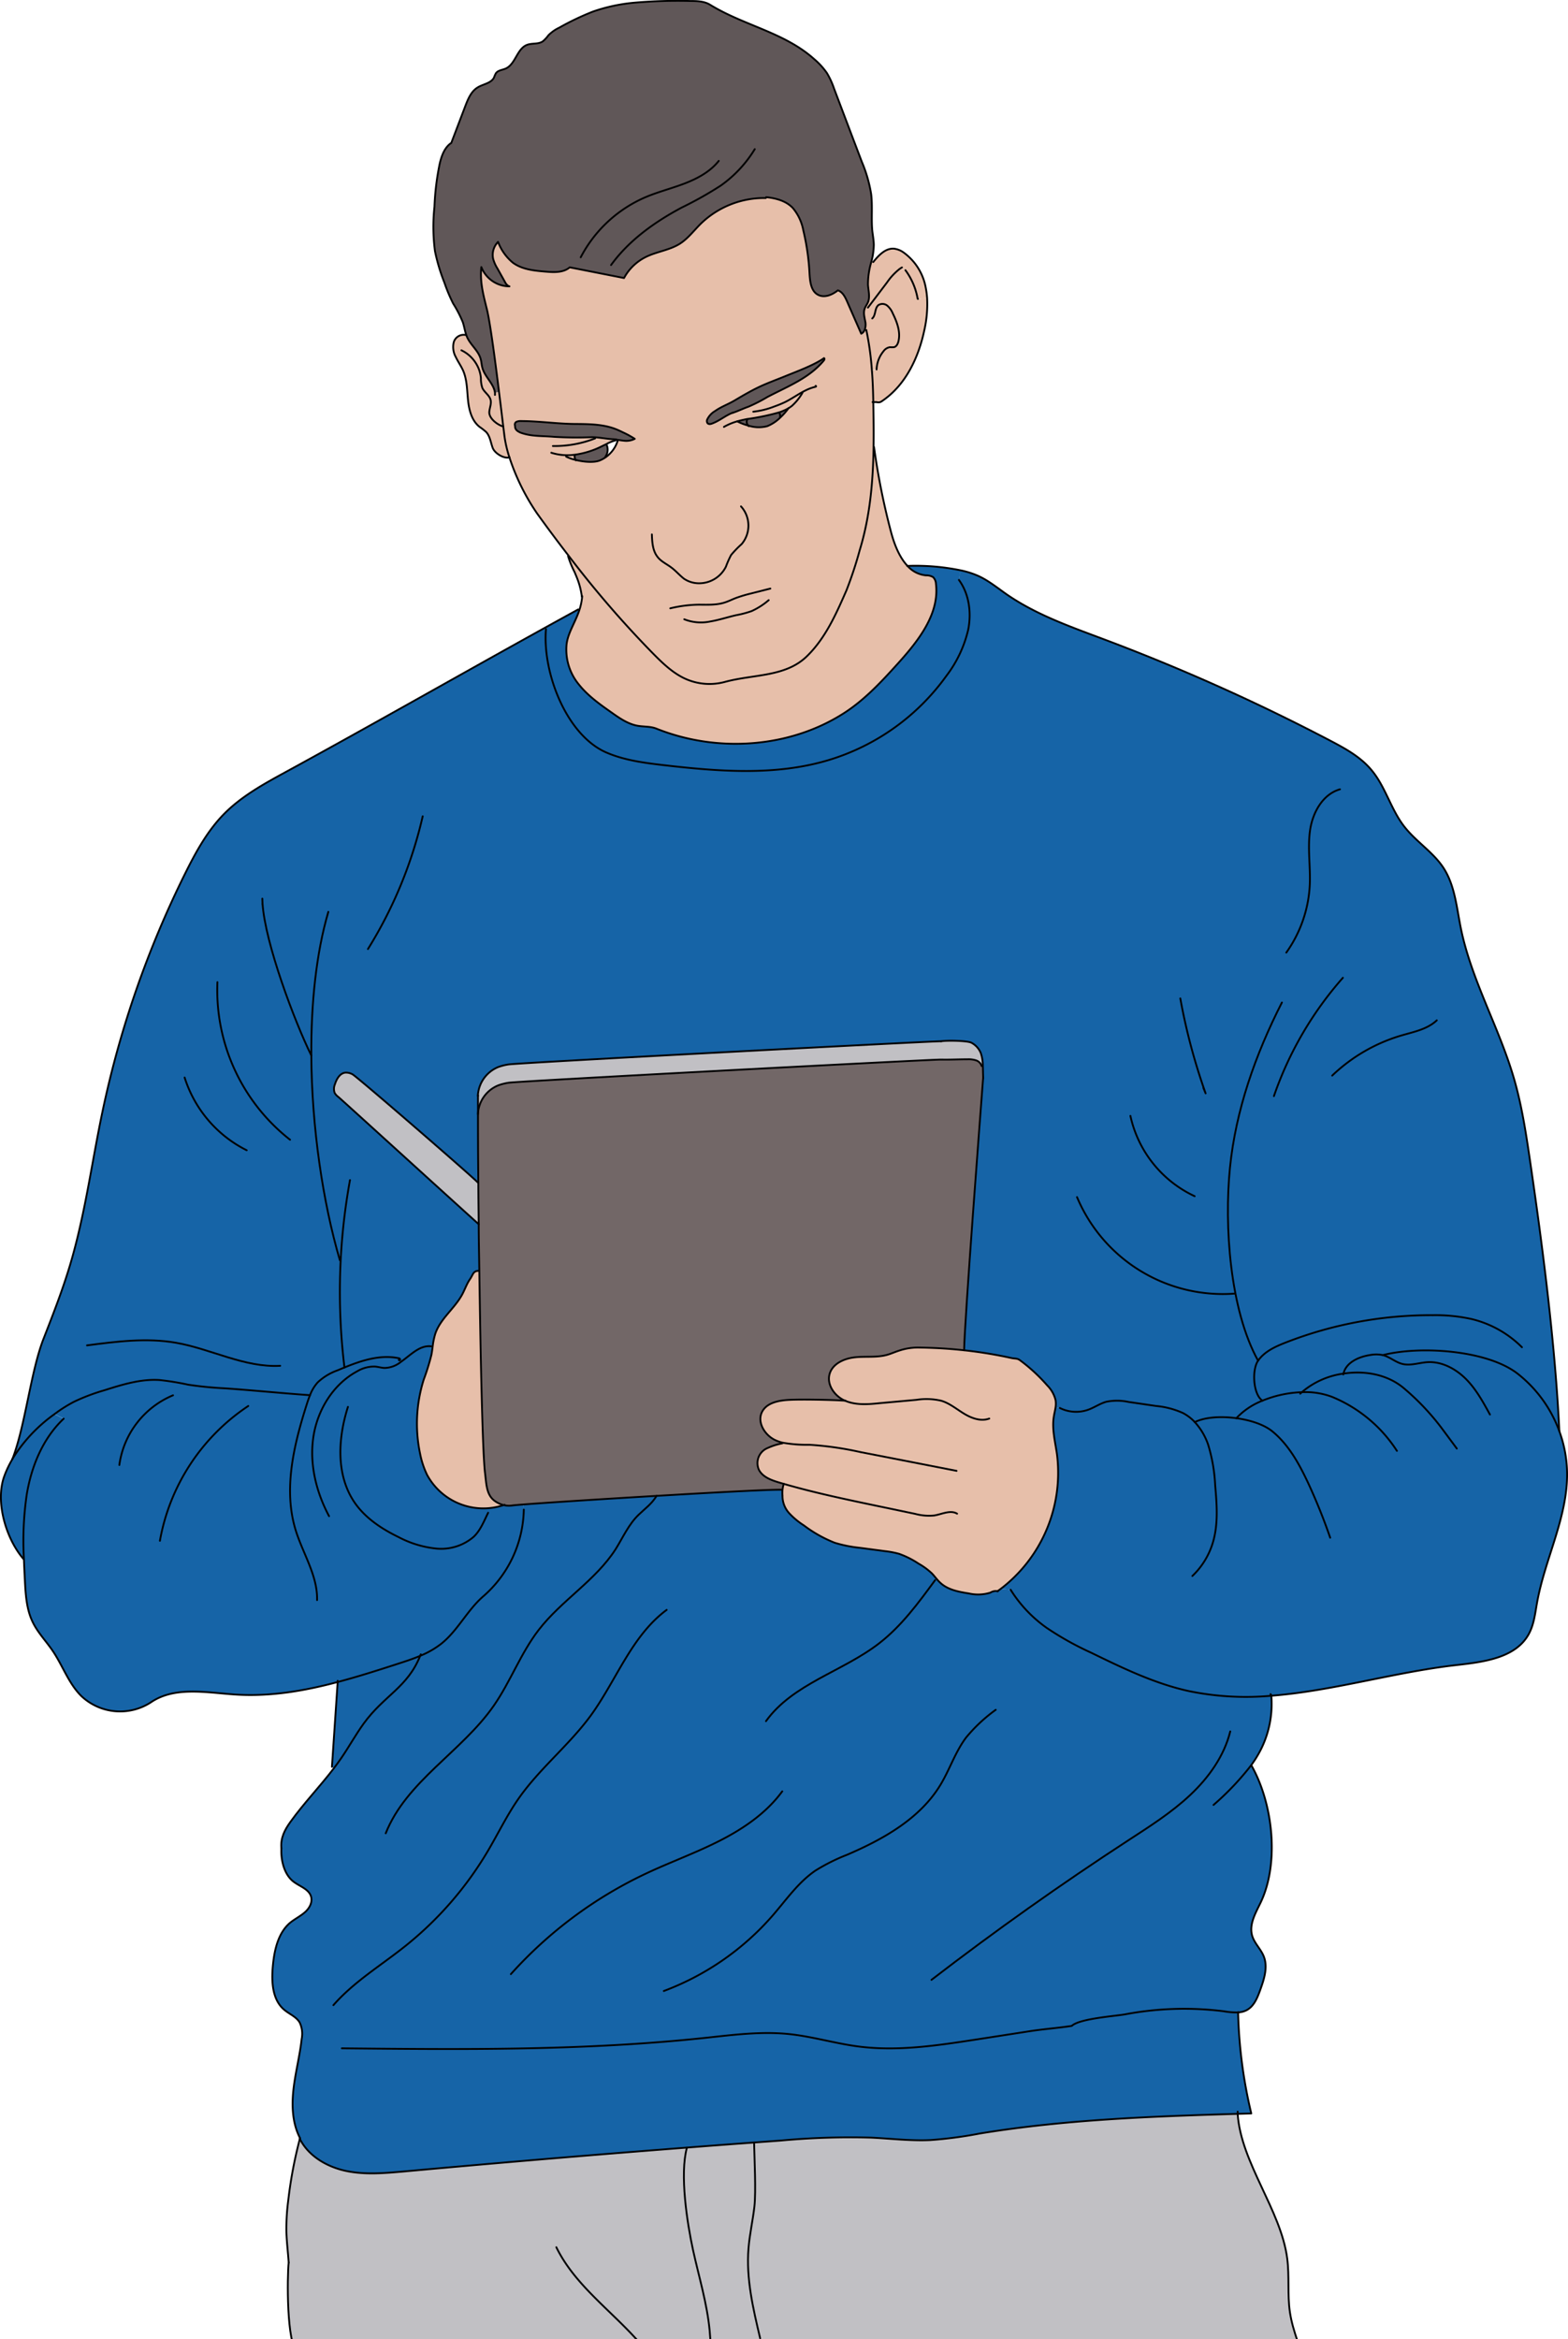 <?xml version="1.0" encoding="UTF-8"?> <svg xmlns="http://www.w3.org/2000/svg" viewBox="0 0 429.48 640.67"><defs><style>.cls-1{fill:#1664a7;}.cls-2{fill:#c1c0c4;}.cls-3{fill:#e7bfaa;}.cls-4{fill:#726767;}.cls-5{fill:#605758;}.cls-6{fill:none;stroke:#000;stroke-linecap:round;stroke-linejoin:round;stroke-width:0.5px;}</style></defs><g id="Layer_2" data-name="Layer 2"><path class="cls-1" d="M356.58,381.3A22.1,22.1,0,0,1,368,376.21c.67-3,4.17-4.62,7.29-5.09a9,9,0,0,1,3.4,0c10.21-2.63,28.55-1.41,36.91,5A35.38,35.38,0,0,1,427.11,392v0a34.48,34.48,0,0,1,2.12,11.5c.11,12.18-6.08,23.48-8.23,35.47-.53,2.94-.84,6-2.28,8.61-3.65,6.63-12.54,7.64-20.07,8.5-16.85,1.94-33.72,7.08-50.45,8.37a77.12,77.12,0,0,1-22.57-1.28c-9.39-2.06-18.14-6.31-26.78-10.52a83.36,83.36,0,0,1-12.18-6.81,36.44,36.44,0,0,1-9.86-10.43l-2.69-.25a40.05,40.05,0,0,0,15.39-36.83c-.48-3.41-1.4-6.84-.88-10.25.13-.87.36-1.75.49-2.62l1.17.17a9.93,9.93,0,0,0,7.78.48c1.72-.62,3.25-1.72,5-2.19a14.87,14.87,0,0,1,6.05.06l7.57,1.11A22.78,22.78,0,0,1,324,387a12.18,12.18,0,0,1,3.28,2.51c2.76-1.38,7.16-1.66,11.39-1.08a19.6,19.6,0,0,1,7.15-4.8A31.05,31.05,0,0,1,356.58,381.3Z"></path><path class="cls-1" d="M71.9,247.36c0-.41,0-.82-.05-1.24C71.85,246.52,71.87,246.93,71.9,247.36ZM269.29,295.1c-.06-1-.05-2.05-.1-3.14a10.88,10.88,0,0,0-.56-3.55,5.61,5.61,0,0,0-2.54-2.81c-1.14-.61-7-.68-8.31-.41-2.63-.05-115.93,5.91-118.52,6.35a14.92,14.92,0,0,0-2.78.71,9,9,0,0,0-5.55,7.52,1.77,1.77,0,0,0,0,.23c0,1.08,0,2.84,0,5.15,0,4.5,0,11.08.1,18.74h-.1c-.84-1.06-33.13-29.06-34.34-29.65a3.6,3.6,0,0,0-2-.46c-1.48.19-2.36,1.75-2.81,3.18a3.22,3.22,0,0,0-.07,2.38,3.63,3.63,0,0,0,1,1.09c1.53,1.3,36.83,33.46,38.46,34.86,0,4.15.11,8.44.17,12.77h-.11c-1.59,0-1.53,1-2.42,2.28s-1.4,2.85-2.16,4.24c-2.07,3.82-5.95,6.58-7.34,10.7a19.06,19.06,0,0,0-.72,3.53l-.4-.05c-3.16-.4-5.62,2.39-8.31,4.26l-.41-.46c.11,0,.27-.13.23-.27s-.3-.28-.5-.32c-5-1-10,.63-14.77,2.57-.6.24-1.19.49-1.77.74a15.61,15.61,0,0,0-5.51,3.31,11,11,0,0,0-2.14,3.56h0c-7.25-.5-16.08-1.38-23.34-1.88a99.65,99.65,0,0,1-10.06-1A71.35,71.35,0,0,0,43.6,378c-5.11-.3-10.12,1.26-15,2.81a53.62,53.62,0,0,0-8.33,3.15,38.13,38.13,0,0,0-5.34,3.38A42.47,42.47,0,0,0,3.41,399.57c3.51-9,5-23.85,8.5-32.86,2.6-6.64,5.19-13.28,7.24-20.11,4.17-13.87,6-28.32,9-42.5A272.07,272.07,0,0,1,50.7,239.27c2.9-5.84,6.08-11.67,10.65-16.32,4.8-4.88,10.92-8.24,16.93-11.52,23.38-12.76,47.5-26.52,71-39.51l.22.4c-1,11.92,5.62,29.09,16.61,33.81,4.92,2.11,10.31,2.81,15.62,3.43,15.14,1.75,30.77,3,45.36-1.44a61.63,61.63,0,0,0,32.08-23,33.22,33.22,0,0,0,6-12.74c.9-4.64.23-9.73-2.56-13.54l.43-2.65a24.12,24.12,0,0,1,4.81,1.51c2.86,1.28,5.3,3.3,7.87,5.09,8.13,5.62,17.6,8.91,26.85,12.39a552.93,552.93,0,0,1,61.74,27.66c4.11,2.15,8.28,4.43,11.27,8,3.87,4.57,5.33,10.76,9,15.49,3.19,4.13,7.9,7,10.75,11.33,3.15,4.82,3.62,10.83,4.76,16.47,2.89,14.25,10.44,27.12,14.52,41.08,2.28,7.78,3.45,15.84,4.62,23.86,3.38,23.1,6.75,49.56,7.86,72.89a35.38,35.38,0,0,0-11.52-15.84c-8.36-6.42-26.7-7.64-36.91-5a9,9,0,0,0-3.4,0c-3.12.47-6.62,2.05-7.29,5.09a22.1,22.1,0,0,0-11.41,5.09,31.05,31.05,0,0,0-10.79,2.32,19.6,19.6,0,0,0-7.15,4.8c-4.23-.58-8.63-.3-11.39,1.08A12.18,12.18,0,0,0,324,387a22.78,22.78,0,0,0-7.26-1.91L309.14,384a14.87,14.87,0,0,0-6.05-.06c-1.77.47-3.3,1.57-5,2.19a9.93,9.93,0,0,1-7.78-.48l-1.17-.17a6.51,6.51,0,0,0,0-2,8.57,8.57,0,0,0-2.27-4,46.84,46.84,0,0,0-7.5-6.92c-.77-.56-1.34-.37-2.28-.58a121.42,121.42,0,0,0-13-2.13C264.26,360.76,268.56,304.77,269.29,295.1Z"></path><path class="cls-2" d="M206.55,586.85l7.36-.54a207,207,0,0,1,24.64-.8c5.44.26,10.88.93,16.32.67a115.51,115.51,0,0,0,13.47-1.79c23.32-3.83,47-4.69,70.62-5.39,1,13.43,11.86,26.23,13.61,39.59.64,4.88,0,9.86.74,14.73.79,5.34,3.15,10.31,4.56,15.52,4.11,15.15.07,31.8,5.26,46.62l-163.22,1.23-108.28.82q-2.82-23-5.63-46c-.23-1.9-.54-4-1.92-5.3-.76-.74-1.77-1.17-2.6-1.83-3-2.4-2.83-20.82-2.41-24.65-.18-2.75-.53-5.49-.62-8.24a58.48,58.48,0,0,1,.5-8.77,119.73,119.73,0,0,1,3.18-16.88c2.35,4.77,7.44,7.73,12.65,8.84s10.65.62,16,.14q38.67-3.54,77.39-6.53Q197.34,587.52,206.55,586.85Z"></path><path class="cls-1" d="M339,579c-23.62.7-47.3,1.56-70.62,5.39a115.51,115.51,0,0,1-13.47,1.79c-5.44.26-10.88-.41-16.32-.67a207,207,0,0,0-24.64.8l-7.36.54q-9.21.67-18.41,1.39-38.71,3-77.39,6.53c-5.32.48-10.74,1-16-.14s-10.3-4.07-12.65-8.84a1.33,1.33,0,0,1,.05-.19c-2.13-4.1-2.31-8.94-1.78-13.52s1.73-9.08,2.23-13.67a7.2,7.2,0,0,0-.55-4.48c-.94-1.6-2.84-2.3-4.25-3.5-3.27-2.77-3.49-7.68-3.1-11.94s1.4-9.1,4.78-11.92c1.25-1,2.75-1.75,4-2.83s2.14-2.74,1.69-4.3c-.62-2.12-3.22-2.8-4.94-4.19-2.48-2-3.39-5.94-3.17-9.13-.22-2.72.89-4.92,2.49-7.14,3.67-5.11,8.07-9.67,11.88-14.66q1.11-1.44,2.13-2.94c2.1-3.07,3.89-6.34,6.07-9.35,5.64-7.76,12-9.83,15.49-18.6a24,24,0,0,0,5.71-3.29c4.53-3.62,7.12-9.21,11.52-13a32.27,32.27,0,0,0,11.07-23.72l-.12-1.38c6.45-.5,21.78-1.49,36.55-2.36,16.84-1,33-1.85,34.41-1.65h.09a7.53,7.53,0,0,0,0,1.64,6.93,6.93,0,0,0,1.85,4.77,20.48,20.48,0,0,0,4,3.32,35.67,35.67,0,0,0,8.46,4.76,35.65,35.65,0,0,0,6.89,1.38l6.84.91a24.61,24.61,0,0,1,3.9.74,24.25,24.25,0,0,1,5.31,2.67,18.5,18.5,0,0,1,3.65,2.67c.79.8,1.42,1.75,2.24,2.51,2.08,2,5.07,2.55,7.91,3a11.36,11.36,0,0,0,5.88-.22,2.88,2.88,0,0,1,2-.41l.85-.61,2.69.25a36.44,36.44,0,0,0,9.86,10.43,83.36,83.36,0,0,0,12.18,6.81c8.64,4.21,17.39,8.46,26.78,10.52a77.12,77.12,0,0,0,22.57,1.28,1.62,1.62,0,0,1,0,.2,27.8,27.8,0,0,1-2.75,14.27,30.62,30.62,0,0,1-2.75,4.52c6,10.43,7.74,26.82,2.53,37.64-1.38,2.87-3.18,6-2.31,9,.62,2.13,2.43,3.72,3.22,5.78,1.13,2.91.07,6.17-1,9.11-.77,2.13-1.69,4.44-3.68,5.52a5.67,5.67,0,0,1-2.38.64,131.74,131.74,0,0,0,3.61,27.75Z"></path><path class="cls-3" d="M214.33,395.15a10.84,10.84,0,0,1-2-.7c-2.89-1.34-5.08-4.91-3.63-7.74,1.31-2.55,4.64-3.15,7.5-3.29,3.64-.19,11.73,0,15.37.23-2.89-1.22-5.18-4.45-4.25-7.44.87-2.79,4-4.17,6.94-4.47s5.9.12,8.71-.65c1.14-.31,2.21-.81,3.32-1.16a16.27,16.27,0,0,1,5-.86c4.25,0,8.56.28,12.84.75a121.42,121.42,0,0,1,13,2.13c.94.21,1.51,0,2.28.58a46.84,46.84,0,0,1,7.5,6.92,8.57,8.57,0,0,1,2.27,4,6.51,6.51,0,0,1,0,2c-.13.87-.36,1.75-.49,2.62-.52,3.41.4,6.84.88,10.25a40.05,40.05,0,0,1-15.39,36.83l-.85.61a2.88,2.88,0,0,0-2,.41,11.36,11.36,0,0,1-5.88.22c-2.84-.42-5.83-1-7.91-3-.82-.76-1.45-1.71-2.24-2.51a18.5,18.5,0,0,0-3.65-2.67,24.25,24.25,0,0,0-5.31-2.67,24.61,24.61,0,0,0-3.9-.74l-6.84-.91a35.65,35.65,0,0,1-6.89-1.38,35.67,35.67,0,0,1-8.46-4.76,20.48,20.48,0,0,1-4-3.32,6.93,6.93,0,0,1-1.85-4.77,7.53,7.53,0,0,1,0-1.64,7.1,7.1,0,0,1,.35-1.65l-1.3-.38c-2.12-.64-4.44-1.48-5.47-3.44a4.46,4.46,0,0,1,2.4-6,17.32,17.32,0,0,1,4-1.27Z"></path><path class="cls-4" d="M137.9,412.21a7.24,7.24,0,0,1-2.49-1.18c-2.25-1.66-2.23-4.74-2.58-7.51-.67-5.25-1.23-30.88-1.57-55.46-.06-4.33-.12-8.62-.17-12.77,0-4-.08-7.81-.1-11.4-.07-7.66-.11-14.24-.1-18.74h0a8.92,8.92,0,0,1,5.57-7.89,14.92,14.92,0,0,1,2.78-.71c2.59-.44,115.89-6.4,118.52-6.35s4.68-.08,7.24-.08a6.71,6.71,0,0,1,2.28.28,2.37,2.37,0,0,1,1.57,1.57h.32c.05,1.09,0,2.19.1,3.14-.73,9.67-5,65.66-5.22,74.72-4.28-.47-8.59-.71-12.84-.75a16.27,16.27,0,0,0-5,.86c-1.11.35-2.18.85-3.32,1.16-2.81.77-5.8.34-8.71.65s-6.07,1.68-6.94,4.47c-.93,3,1.36,6.22,4.25,7.44-3.64-.26-11.73-.42-15.37-.23-2.86.14-6.19.74-7.5,3.29-1.45,2.83.74,6.4,3.63,7.74a10.84,10.84,0,0,0,2,.7l0,.13a17.32,17.32,0,0,0-4,1.27,4.46,4.46,0,0,0-2.4,6c1,2,3.35,2.8,5.47,3.44l1.3.38a7.1,7.1,0,0,0-.35,1.65h-.09c-1.45-.2-17.57.65-34.41,1.65-14.77.87-30.1,1.86-36.55,2.36-1.67.13-2.74.23-3.06.28A6,6,0,0,1,137.9,412.21Z"></path><path class="cls-2" d="M268.63,288.41a10.88,10.88,0,0,1,.56,3.55h-.32a2.37,2.37,0,0,0-1.57-1.57,6.71,6.71,0,0,0-2.28-.28c-2.56,0-4.68.13-7.24.08s-115.93,5.91-118.52,6.35a14.92,14.92,0,0,0-2.78.71,8.92,8.92,0,0,0-5.57,7.89h0c0-2.31,0-4.07,0-5.15a1.77,1.77,0,0,1,0-.23,9,9,0,0,1,5.55-7.52,14.92,14.92,0,0,1,2.78-.71c2.59-.44,115.89-6.4,118.52-6.35,1.26-.27,7.17-.2,8.31.41A5.61,5.61,0,0,1,268.63,288.41Z"></path><path class="cls-1" d="M262.63,158.88c2.79,3.81,3.46,8.9,2.56,13.54a33.22,33.22,0,0,1-6,12.74,61.63,61.63,0,0,1-32.08,23c-14.59,4.4-30.22,3.19-45.36,1.44-5.31-.62-10.7-1.32-15.62-3.43-11-4.72-17.57-21.89-16.61-33.81l-.22-.4c3-1.67,6.06-3.34,9.07-5l.29.11c-1.14,3.48-3.1,6.18-3.51,9.37a15,15,0,0,0,3.32,11c2.46,3.1,5.73,5.44,9,7.73,2.18,1.55,4.46,3.13,7.09,3.62,1.73.31,3.57.14,5.21.8,16.54,6.63,36.35,5.37,51.35-4.25,5.66-3.63,10.3-8.63,14.81-13.63,5.56-6.17,11.39-13.53,10.39-21.78a2.73,2.73,0,0,0-.79-1.85,3.7,3.7,0,0,0-2-.48,7.73,7.73,0,0,1-5-2.58,61.05,61.05,0,0,1,14.58,1.19Z"></path><path class="cls-3" d="M159.43,163.43h-.06a20.55,20.55,0,0,0-1.2-4.81c-.24-.64-.52-1.28-.78-1.91a26.58,26.58,0,0,1-1.79-4.37l.18-.14A282.11,282.11,0,0,0,179,179.06c2.65,2.67,5.43,5.34,8.87,6.86a16.11,16.11,0,0,0,10.71.79c7.88-2.17,16.55-1.34,22.42-7,5.08-4.93,8-11.59,10.86-18.08a107.34,107.34,0,0,0,3.63-11c2.82-9.09,3.65-18.6,3.79-28.15h0a192.54,192.54,0,0,0,4.7,23.44c.87,3.22,2.25,6.77,4.47,9.12a7.73,7.73,0,0,0,5,2.58,3.7,3.7,0,0,1,2,.48,2.73,2.73,0,0,1,.79,1.85c1,8.25-4.83,15.61-10.39,21.78-4.51,5-9.15,10-14.81,13.63-15,9.62-34.81,10.88-51.35,4.25-1.64-.66-3.48-.49-5.21-.8-2.63-.49-4.91-2.07-7.09-3.62-3.23-2.29-6.5-4.63-9-7.73a15,15,0,0,1-3.32-11c.41-3.19,2.37-5.89,3.51-9.37A15.89,15.89,0,0,0,159.43,163.43Z"></path><path class="cls-3" d="M253.94,81.69a32.23,32.23,0,0,1-.79,8.85c-1.56,7.34-5,14.66-11.12,19-.8.57-1,.78-2,.59-.17,0,0,0-.84,0,0-.18,0-.35,0-.53-.06-2.83-.16-5.55-.38-8.23l1.32-.11a8.31,8.31,0,0,1,1.9-5,2.64,2.64,0,0,1,1.72-1.09,7.93,7.93,0,0,0,1.09,0c.68-.14,1.06-.87,1.23-1.55.66-2.6-.37-5.32-1.55-7.73A5.52,5.52,0,0,0,243,83.72a2.07,2.07,0,0,0-2.41-.17,1.45,1.45,0,0,0-.34.36l-1.44-1.09L243,77.3a16.61,16.61,0,0,1,3.42-3.67L248,74a18.47,18.47,0,0,1,3.34,7.8s0,.07.09.07Z"></path><path class="cls-3" d="M246.44,73.63A16.61,16.61,0,0,0,243,77.3l-4.18,5.52-1.09,1.43-.76-.18c.23-.46.53-.89.73-1.36.62-1.49.13-3.18,0-4.79a21.73,21.73,0,0,1,.92-6.27l.52.12c1.48-1.83,3.35-3.84,5.69-3.66a5.68,5.68,0,0,1,2.66,1.07,15.24,15.24,0,0,1,6.05,9.71,22.11,22.11,0,0,1,.36,2.8l-2.52.18s-.09,0-.09-.07A18.47,18.47,0,0,0,248,74Z"></path><path class="cls-3" d="M240.28,83.91a1.45,1.45,0,0,1,.34-.36,2.07,2.07,0,0,1,2.41.17,5.52,5.52,0,0,1,1.49,2.09c1.18,2.41,2.21,5.13,1.55,7.73-.17.68-.55,1.41-1.23,1.55a7.93,7.93,0,0,1-1.09,0A2.64,2.64,0,0,0,242,96.19a8.31,8.31,0,0,0-1.9,5l-1.32.11a81.57,81.57,0,0,0-1.52-11l-.49-.06a4.21,4.21,0,0,0,.21-2.2c-.18-1.2-.6-2.44-.22-3.59a2.76,2.76,0,0,1,.2-.47l.76.18,1.09-1.43Z"></path><path class="cls-5" d="M239.34,67a19,19,0,0,1-.68,4.67,21.73,21.73,0,0,0-.92,6.27c.11,1.61.6,3.3,0,4.79-.2.47-.5.9-.73,1.36a2.76,2.76,0,0,0-.2.47c-.38,1.15,0,2.39.22,3.59a4.21,4.21,0,0,1-.21,2.2,1.93,1.93,0,0,1-.93,1L232,82.52c-.54-1.22-1.23-2.57-2.51-3-1.52,1.23-3.66,2.14-5.39,1.24-2-1-2.25-3.71-2.38-6a64.86,64.86,0,0,0-1.7-11.7A13.27,13.27,0,0,0,217.18,57c-1.86-2-4.65-2.71-7.33-3l-.75.22a24.93,24.93,0,0,0-17.32,7.11c-1.85,1.84-3.44,4-5.64,5.39-2.82,1.79-6.32,2.15-9.31,3.63a13.72,13.72,0,0,0-6,5.78L156,73.17c-1.74,1.49-4.29,1.38-6.57,1.18-3.13-.26-6.44-.59-9-2.45a13.55,13.55,0,0,1-4.06-5.7,5.08,5.08,0,0,0-1.35,4.63,10,10,0,0,0,1.2,2.69l2,3.58c.31.54.67,1.12,1.27,1.28a8.31,8.31,0,0,1-7.7-5.28c-.42,4.16.61,7.68,1.57,11.75.91,3.9,2.24,14,3.29,22.56l-1.17.15c-.3-2.44-2.74-4.3-3.43-6.76-.24-.84-.26-1.74-.51-2.58-.65-2.2-2.69-3.71-3.65-5.79a7.71,7.71,0,0,1-.29-.75c-.38-1.11-.55-2.3-.92-3.42a33,33,0,0,0-2.64-5.11,45.79,45.79,0,0,1-2.42-5.78,51.61,51.61,0,0,1-2.57-8.58A50.89,50.89,0,0,1,119,56.64a70.87,70.87,0,0,1,1.46-11.91c.5-2.07,1.27-4.23,3-5.49l.2-.07L127.47,29c.73-1.89,1.56-3.92,3.28-5,1.54-1,3.77-1.15,4.57-2.79a7.61,7.61,0,0,1,.5-1.13c.57-.84,1.77-.9,2.7-1.31,2.7-1.21,3.06-5.4,5.81-6.47,1.41-.55,3.14-.11,4.38-1a9.31,9.31,0,0,0,1.5-1.63,10.52,10.52,0,0,1,3-2.11,72.65,72.65,0,0,1,9.26-4.41A47.53,47.53,0,0,1,174.05.71a137.15,137.15,0,0,1,15-.44c1.86,0,3.82.06,5.39,1,9.42,5.8,20.45,7.59,28.66,15A19.33,19.33,0,0,1,226.49,20a21.32,21.32,0,0,1,1.93,4.17q3.81,10.07,7.63,20.12a38.29,38.29,0,0,1,2.56,8.85c.41,3.3,0,6.66.31,10C239.06,64.37,239.32,65.67,239.34,67Z"></path><path class="cls-3" d="M168.69,120.42a.06.06,0,0,1,.06.06c0,.1-.12.15-.22.18a11.11,11.11,0,0,0-2.46,1l-1,.48a23.52,23.52,0,0,1-7.68,2.44v.08a1.67,1.67,0,0,0,.25,1.32c2.3.58,5.07.79,6.66.12a8.25,8.25,0,0,0,1.54-.85,8.71,8.71,0,0,0,3.3-4.5l0-.26c.55.08,1.09.17,1.64.22a5.06,5.06,0,0,0,3-.51,23.93,23.93,0,0,0-3.1-1.71c-.68-.33-1.37-.66-2.07-.94-3.4-1.34-7.16-1.39-10.82-1.42-5,0-10.08-.78-15.11-.8a2.79,2.79,0,0,0-1.31.21.85.85,0,0,0-.37,1.09,1.49,1.49,0,0,0,.57,1.34,4,4,0,0,0,1.36.68c2.79.92,5.55.72,8.7,1a102.83,102.83,0,0,0,10.39.1c1.81,0,3.89.45,5.69.55q.45,0,.9.09ZM239.2,110.1c.09,4.11.15,8.25.08,12.38-.14,9.55-1,19.06-3.79,28.15a107.34,107.34,0,0,1-3.63,11c-2.83,6.49-5.78,13.15-10.86,18.08-5.87,5.7-14.54,4.87-22.42,7a16.11,16.11,0,0,1-10.71-.79c-3.44-1.52-6.22-4.19-8.87-6.86a282.11,282.11,0,0,1-23.22-26.87q-4.46-5.77-8.69-11.66a60.33,60.33,0,0,1-7.53-15.26,32.71,32.71,0,0,1-1.36-5.74c-.09-.72-.2-1.64-.34-2.72-.3-2.49-.7-5.81-1.15-9.4-1.05-8.57-2.38-18.66-3.29-22.56-1-4.07-2-7.59-1.57-11.75a8.31,8.31,0,0,0,7.7,5.28c-.6-.16-1-.74-1.27-1.28l-2-3.58a10,10,0,0,1-1.2-2.69,5.08,5.08,0,0,1,1.35-4.63,13.55,13.55,0,0,0,4.06,5.7c2.52,1.86,5.83,2.19,9,2.45,2.28.2,4.83.31,6.57-1.18l14.87,2.93a13.72,13.72,0,0,1,6-5.78c3-1.48,6.49-1.84,9.31-3.63,2.2-1.4,3.79-3.55,5.64-5.39a24.93,24.93,0,0,1,17.32-7.11l.75-.22c2.68.31,5.47,1.07,7.33,3A13.27,13.27,0,0,1,220,63.16a64.86,64.86,0,0,1,1.7,11.7c.13,2.24.39,4.91,2.38,6,1.73.9,3.87,0,5.39-1.24,1.28.38,2,1.73,2.51,3l3.9,8.81a1.93,1.93,0,0,0,.93-1l.49.06a81.57,81.57,0,0,1,1.52,11c.22,2.68.32,5.4.38,8.23C239.19,109.75,239.2,109.92,239.2,110.1ZM216,111.81a11.1,11.1,0,0,1-1.38.69c-.39.17-.79.32-1.19.45a61.87,61.87,0,0,1-8.72,1.81c-.92.18-1.84.38-2.74.64a14.26,14.26,0,0,0,3,1.15,9.14,9.14,0,0,0,5.23.17,11,11,0,0,0,3.52-2.32A17.08,17.08,0,0,0,216,111.81Zm9.69-13.1c.16-.19.26-.55,0-.6-2.76,1.92-7.44,3.64-10.56,4.91-2.43,1-4.89,1.87-7.26,3s-4.58,2.44-6.81,3.76c-1.72,1-3.53,1.62-5.15,2.78a5.4,5.4,0,0,0-2.15,2.27,1,1,0,0,0,.09,1.11c.34.34.91.2,1.36,0,1.93-.73,3.57-2.17,5.5-2.9,1.3-.4,3-1.23,4.28-1.67a43.12,43.12,0,0,0,5.24-2.68C215.8,105.79,221.62,103.56,225.65,98.71Z"></path><path class="cls-5" d="M225.67,98.11c.24,0,.14.41,0,.6-4,4.85-9.85,7.08-15.44,10a43.12,43.12,0,0,1-5.24,2.68c-1.29.44-3,1.27-4.28,1.67-1.93.73-3.57,2.17-5.5,2.9-.45.17-1,.31-1.36,0a1,1,0,0,1-.09-1.11,5.4,5.4,0,0,1,2.15-2.27c1.62-1.16,3.43-1.75,5.15-2.78,2.23-1.32,4.46-2.65,6.81-3.76s4.83-2,7.26-3C218.23,101.75,222.91,100,225.67,98.11Z"></path><path class="cls-5" d="M214.58,112.5a11.1,11.1,0,0,0,1.38-.69,17.08,17.08,0,0,1-2.29,2.59l0-.05a1.62,1.62,0,0,0-.22-1.35l0,0C213.79,112.82,214.19,112.67,214.58,112.5Z"></path><path class="cls-5" d="M213.41,113a1.62,1.62,0,0,1,.22,1.35l0,.05a11,11,0,0,1-3.52,2.32,9.14,9.14,0,0,1-5.23-.17,1.5,1.5,0,0,1-.23-1.69l0-.1a61.87,61.87,0,0,0,8.72-1.81Z"></path><path class="cls-5" d="M204.67,114.76l0,.1a1.5,1.5,0,0,0,.23,1.69,14.26,14.26,0,0,1-3-1.15C202.83,115.14,203.75,114.94,204.67,114.76Z"></path><path class="cls-5" d="M173.86,120.19a5.06,5.06,0,0,1-3,.51c-.55,0-1.09-.14-1.64-.22l-.53-.08q-.45-.06-.9-.09c-1.8-.1-3.88-.55-5.69-.55a102.83,102.83,0,0,1-10.39-.1c-3.15-.3-5.91-.1-8.7-1a4,4,0,0,1-1.36-.68,1.49,1.49,0,0,1-.57-1.34.85.85,0,0,1,.37-1.09,2.79,2.79,0,0,1,1.31-.21c5,0,10.09.77,15.11.8,3.66,0,7.42.08,10.82,1.42.7.28,1.39.61,2.07.94A23.93,23.93,0,0,1,173.86,120.19Z"></path><path class="cls-5" d="M166.1,121.71a3.3,3.3,0,0,1-.3,3.41l.08.12a8.25,8.25,0,0,1-1.54.85c-1.59.67-4.36.46-6.66-.12a1.67,1.67,0,0,1-.25-1.32v-.08a23.52,23.52,0,0,0,7.68-2.44l1-.48Z"></path><path class="cls-1" d="M109.8,373c2.69-1.87,5.15-4.66,8.31-4.26l.4.05c-.1.77-.2,1.53-.35,2.29a62.65,62.65,0,0,1-2.1,6.75,40.07,40.07,0,0,0-1,20.27,24.06,24.06,0,0,0,1.91,5.8,17.53,17.53,0,0,0,21,8.29,6,6,0,0,0,2.34.12c.32-.05,1.39-.15,3.06-.28l.12,1.38a32.27,32.27,0,0,1-11.07,23.72c-4.4,3.78-7,9.37-11.52,13a24,24,0,0,1-5.71,3.29c-2,.85-4.08,1.53-6.14,2.2-5.44,1.77-11,3.54-16.51,5-9.15,2.42-18.44,4-27.84,3.45-8-.5-16.75-2.38-23.35,2.12a15.48,15.48,0,0,1-19-1.67c-3.5-3.42-5.11-8.29-7.85-12.36-1.8-2.68-4.12-5-5.52-7.94-1.72-3.54-2-7.59-2.15-11.53-.1-1.91-.19-3.83-.26-5.74a87.75,87.75,0,0,1,.78-17.68c1.29-7.72,4.42-15.36,10.11-20.73l-2.51-1.26a38.13,38.13,0,0,1,5.34-3.38,53.62,53.62,0,0,1,8.33-3.15c4.88-1.55,9.89-3.11,15-2.81a71.35,71.35,0,0,1,7.92,1.28,99.65,99.65,0,0,0,10.06,1c7.26.5,16.09,1.38,23.34,1.88h0a11,11,0,0,1,2.14-3.56,15.61,15.61,0,0,1,5.51-3.31c.58-.25,1.17-.5,1.77-.74,4.75-1.94,9.79-3.57,14.77-2.57.2,0,.44.12.5.32s-.12.27-.23.27Z"></path><path class="cls-3" d="M131.19,101.18a9.31,9.31,0,0,1,.53,2.38,8.22,8.22,0,0,0,.39,2.67c.55,1.23,1.95,2,2.27,3.31.26,1.08-.29,2.18-.36,3.29-.12,1.74,2.15,3.49,3.84,4,.14,1.08.25,2,.34,2.72a32.71,32.71,0,0,0,1.36,5.74c-1.5.49-4.07-1.09-4.62-2.58s-.72-3.19-1.79-4.35a17.57,17.57,0,0,0-1.81-1.41c-2.14-1.72-2.88-4.62-3.16-7.34s-.25-5.55-1.34-8.07c-.56-1.28-1.39-2.43-2-3.7a5.63,5.63,0,0,1-.57-4.06,2.83,2.83,0,0,1,3.21-2l.17-.06a7.71,7.71,0,0,0,.29.75c1,2.08,3,3.59,3.65,5.79.25.84.27,1.74.51,2.58Z"></path><path class="cls-3" d="M135.54,107.56l1.17-.15c.45,3.59.85,6.91,1.15,9.4-1.69-.49-4-2.24-3.84-4,.07-1.11.62-2.21.36-3.29-.32-1.31-1.72-2.08-2.27-3.31a8.22,8.22,0,0,1-.39-2.67,9.31,9.31,0,0,0-.53-2.38l.92-.38C132.8,103.26,135.24,105.12,135.54,107.56Z"></path><path class="cls-3" d="M135.41,411a7.24,7.24,0,0,0,2.49,1.18,17.53,17.53,0,0,1-21-8.29,24.06,24.06,0,0,1-1.91-5.8,40.07,40.07,0,0,1,1-20.27,62.65,62.65,0,0,0,2.1-6.75c.15-.76.25-1.52.35-2.29a19.06,19.06,0,0,1,.72-3.53c1.39-4.12,5.27-6.88,7.34-10.7.76-1.39,1.27-2.92,2.16-4.24s.83-2.31,2.42-2.28h.11c.34,24.58.9,50.21,1.57,55.46C133.18,406.29,133.16,409.37,135.41,411Z"></path><path class="cls-2" d="M131,323.89c0,3.59.06,7.43.1,11.4-1.63-1.4-36.93-33.56-38.46-34.86a3.63,3.63,0,0,1-1-1.09,3.22,3.22,0,0,1,.07-2.38c.45-1.43,1.33-3,2.81-3.18a3.6,3.6,0,0,1,2,.46c1.21.59,33.5,28.59,34.34,29.65Z"></path><path class="cls-1" d="M109,455.63c2.06-.67,4.15-1.35,6.14-2.2-3.53,8.77-9.85,10.84-15.49,18.6-2.18,3-4,6.28-6.07,9.35q-1,1.5-2.13,2.94l-.53-.41q.78-11.62,1.57-23.27C98,459.17,103.54,457.4,109,455.63Z"></path><path class="cls-1" d="M14.93,387.3l2.51,1.26c-5.69,5.37-8.82,13-10.11,20.73A87.75,87.75,0,0,0,6.55,427H6.44c-4.83-5.59-7.8-15.74-5.27-22.69a28.39,28.39,0,0,1,2.23-4.69v0A42.47,42.47,0,0,1,14.93,387.3Z"></path><path class="cls-6" d="M178.55,146.37c.08,2.15.21,4.46,1.55,6.15,1,1.33,2.65,2,4,3.08,1.14.89,2.09,2,3.23,2.89a7.32,7.32,0,0,0,4.31,1.26,8.19,8.19,0,0,0,7.2-4.56,25.17,25.17,0,0,1,1.41-3.18,28.08,28.08,0,0,1,2.9-3,7.85,7.85,0,0,0-.19-10.32"></path><path class="cls-6" d="M225.67,98.11c-2.76,1.92-7.44,3.64-10.56,4.91-2.43,1-4.89,1.87-7.26,3s-4.58,2.44-6.81,3.76c-1.72,1-3.53,1.62-5.15,2.78a5.4,5.4,0,0,0-2.15,2.27,1,1,0,0,0,.09,1.11c.34.34.91.2,1.36,0,1.93-.73,3.57-2.17,5.5-2.9"></path><path class="cls-6" d="M225.67,98.11c.24,0,.14.41,0,.6-4,4.85-9.85,7.08-15.44,10a43.12,43.12,0,0,1-5.24,2.68c-1.29.44-3,1.27-4.28,1.67"></path><path class="cls-6" d="M169.22,120.48c.55.08,1.09.17,1.64.22a5.06,5.06,0,0,0,3-.51,23.93,23.93,0,0,0-3.1-1.71c-.68-.33-1.37-.66-2.07-.94-3.4-1.34-7.16-1.39-10.82-1.42-5,0-10.08-.78-15.11-.8a2.79,2.79,0,0,0-1.31.21.85.85,0,0,0-.37,1.09,1.49,1.49,0,0,0,.57,1.34,4,4,0,0,0,1.36.68c2.79.92,5.55.72,8.7,1a102.83,102.83,0,0,0,10.39.1c1.81,0,3.89.45,5.69.55q.45,0,.9.09Z"></path><path class="cls-6" d="M198.29,116.92a16.11,16.11,0,0,1,3.64-1.52c.9-.26,1.82-.46,2.74-.64a61.87,61.87,0,0,0,8.72-1.81c.4-.13.8-.28,1.19-.45a11.1,11.1,0,0,0,1.38-.69,7.72,7.72,0,0,0,1-.69,14.51,14.51,0,0,0,2.83-3.53"></path><path class="cls-6" d="M151,124a14.69,14.69,0,0,0,6.42.54,23.52,23.52,0,0,0,7.68-2.44l1-.48a11.11,11.11,0,0,1,2.46-1c.1,0,.23-.08.22-.18a.06.06,0,0,0-.06-.06c-.06,0-.12,0-.06.08"></path><path class="cls-6" d="M201.93,115.4a14.26,14.26,0,0,0,3,1.15,9.14,9.14,0,0,0,5.23.17,11,11,0,0,0,3.52-2.32,17.08,17.08,0,0,0,2.29-2.59"></path><path class="cls-6" d="M155.07,125.06a12,12,0,0,0,2.61.91c2.3.58,5.07.79,6.66.12a8.25,8.25,0,0,0,1.54-.85,8.71,8.71,0,0,0,3.3-4.5"></path><path class="cls-6" d="M206.32,112.76a22.27,22.27,0,0,0,5.82-1.45,29.15,29.15,0,0,0,2.84-1.16c2.8-1.37,5.28-3.51,8.32-4.19a.3.3,0,0,0,.23-.14c0-.08-.1-.19-.15-.11"></path><path class="cls-6" d="M151.44,122.16A30.43,30.43,0,0,0,163,120.07"></path><path class="cls-6" d="M183.59,166.61a35.39,35.39,0,0,1,7.67-1c2.36,0,4.77.15,7-.52,1.1-.32,2.12-.84,3.18-1.26a36.91,36.91,0,0,1,4-1.22L211,161.2"></path><path class="cls-6" d="M187.42,169.61a12.4,12.4,0,0,0,7.14.6c2.39-.4,4.7-1.18,7.07-1.72a27.85,27.85,0,0,0,4.24-1.12,19.54,19.54,0,0,0,4.68-3"></path><path class="cls-6" d="M77.06,506.12c-.22-2.72.89-4.92,2.49-7.14,3.67-5.11,8.07-9.67,11.88-14.66q1.11-1.44,2.13-2.94c2.1-3.07,3.89-6.34,6.07-9.35,5.64-7.76,12-9.83,15.49-18.6,0-.11.09-.22.14-.34"></path><path class="cls-6" d="M82.18,585.6c-2.13-4.1-2.31-8.94-1.78-13.52s1.73-9.08,2.23-13.67a7.2,7.2,0,0,0-.55-4.48c-.94-1.6-2.84-2.3-4.25-3.5-3.27-2.77-3.49-7.68-3.1-11.94s1.4-9.1,4.78-11.92c1.25-1,2.75-1.75,4-2.83s2.14-2.74,1.69-4.3c-.62-2.12-3.22-2.8-4.94-4.19-2.48-2-3.39-5.94-3.17-9.13"></path><path class="cls-6" d="M91.32,549.18c5.59-6.39,13-10.85,19.62-16.13A95.66,95.66,0,0,0,133.6,507c2.84-4.8,5.26-9.85,8.45-14.41,5.76-8.25,13.85-14.64,19.79-22.77,7-9.64,11.16-21.8,20.76-28.9"></path><path class="cls-6" d="M105.65,502.11c5.67-14.26,20.79-22.31,29.57-34.91,4.6-6.61,7.39-14.38,12.31-20.77,6.23-8.09,15.57-13.53,21.09-22.13,2-3.2,3.57-6.82,6.32-9.45,1.94-1.86,3.49-2.88,4.91-5.16"></path><path class="cls-6" d="M181.82,545.3a73.77,73.77,0,0,0,29.89-20.76c3.68-4.26,6.95-9,11.6-12.19A51.83,51.83,0,0,1,232,508c10-4.3,20-9.91,25.61-19.19,2.53-4.2,4.06-9,7-12.92a43.41,43.41,0,0,1,8.12-7.6"></path><path class="cls-6" d="M139.93,540.68A116.5,116.5,0,0,1,176.8,513.2c6.67-3.15,13.65-5.66,20.23-9s12.87-7.62,17.23-13.58"></path><path class="cls-6" d="M209.8,471.4c7.38-10.27,21-13.58,31-21.32,6.12-4.74,10.77-11.08,15.34-17.32"></path><path class="cls-6" d="M255.13,542.25q26.24-20.19,54-38.27c5.84-3.8,11.76-7.56,16.84-12.33s9.32-10.67,11-17.44"></path><path class="cls-6" d="M332.39,494.34a75.57,75.57,0,0,0,10.34-10.91,30.62,30.62,0,0,0,2.75-4.52,27.8,27.8,0,0,0,2.75-14.27,1.62,1.62,0,0,0,0-.2A.61.61,0,0,0,348,464"></path><path class="cls-6" d="M93.63,561c33.14.33,66.37.67,99.32-2.84,7.68-.82,15.4-1.85,23.08-1.07,6.44.66,12.7,2.58,19.12,3.41,10.73,1.39,21.6-.27,32.29-1.92l14.77-2.29c3.61-.56,7.74-.87,11.35-1.43,2.11-2,11.71-2.66,14.57-3.16a86.87,86.87,0,0,1,27.11-.84,19.53,19.53,0,0,0,3.88.31,5.67,5.67,0,0,0,2.38-.64c2-1.08,2.91-3.39,3.68-5.52,1.06-2.94,2.12-6.2,1-9.11-.79-2.06-2.6-3.65-3.22-5.78-.87-3.06.93-6.15,2.31-9,5.21-10.82,3.43-27.21-2.53-37.64"></path><path class="cls-6" d="M82.1,585.74l0,0c2.35,4.77,7.44,7.73,12.65,8.84s10.65.62,16,.14q38.67-3.54,77.39-6.53,9.2-.72,18.41-1.39l7.36-.54a207,207,0,0,1,24.64-.8c5.44.26,10.88.93,16.32.67a115.51,115.51,0,0,0,13.47-1.79c23.32-3.83,47-4.69,70.62-5.39l3.77-.11a131.74,131.74,0,0,1-3.61-27.75h0"></path><path class="cls-6" d="M17.44,388.56c-5.69,5.37-8.82,13-10.11,20.73A87.75,87.75,0,0,0,6.55,427c.07,1.91.16,3.83.26,5.74.2,3.94.43,8,2.15,11.53,1.4,2.91,3.72,5.26,5.52,7.94,2.74,4.07,4.35,8.94,7.85,12.36a15.48,15.48,0,0,0,19,1.67c6.6-4.5,15.38-2.62,23.35-2.12,9.4.58,18.69-1,27.84-3.45,5.56-1.47,11.07-3.24,16.51-5,2.06-.67,4.15-1.35,6.14-2.2a24,24,0,0,0,5.71-3.29c4.53-3.62,7.12-9.21,11.52-13a32.27,32.27,0,0,0,11.07-23.72"></path><path class="cls-6" d="M90.13,415.25c-3.53-6.6-5.4-14.26-4.3-21.67s5.43-14.48,12-18a9,9,0,0,1,4.87-1.3c.88.07,1.75.35,2.63.38A7.32,7.32,0,0,0,109.8,373c2.69-1.87,5.15-4.66,8.31-4.26"></path><path class="cls-6" d="M3.41,399.57A42.47,42.47,0,0,1,14.93,387.3a38.13,38.13,0,0,1,5.34-3.38,53.62,53.62,0,0,1,8.33-3.15c4.88-1.55,9.89-3.11,15-2.81a71.35,71.35,0,0,1,7.92,1.28,99.65,99.65,0,0,0,10.06,1c7.26.5,16.09,1.38,23.34,1.88"></path><path class="cls-6" d="M6.44,427c-4.83-5.59-7.8-15.74-5.27-22.69a28.39,28.39,0,0,1,2.23-4.69"></path><path class="cls-6" d="M86.85,438.24c.16-6.7-3.87-12.7-5.85-19.1-3.46-11.2-.54-23.3,3-34.45.27-.85.55-1.71.9-2.54a11,11,0,0,1,2.14-3.56,15.61,15.61,0,0,1,5.51-3.31c.58-.25,1.17-.5,1.77-.74,4.75-1.94,9.79-3.57,14.77-2.57.2,0,.44.12.5.32s-.12.27-.23.27a.11.11,0,0,1-.12-.1"></path><path class="cls-6" d="M68,385.08A56.09,56.09,0,0,0,43.8,422"></path><path class="cls-6" d="M47.39,382.15a24.24,24.24,0,0,0-14.7,19.09"></path><path class="cls-6" d="M95.3,385.32C92.54,394,92,404,97.12,411.51c2.91,4.24,7.36,7.19,12,9.45a28.34,28.34,0,0,0,10.41,3.17,13.69,13.69,0,0,0,10.17-3.19c1.86-1.72,2.88-4.36,4-6.62"></path><path class="cls-6" d="M427.11,392a35.38,35.38,0,0,0-11.52-15.84c-8.36-6.42-26.7-7.64-36.91-5"></path><path class="cls-6" d="M276.81,435.4a36.44,36.44,0,0,0,9.86,10.43,83.36,83.36,0,0,0,12.18,6.81c8.64,4.21,17.39,8.46,26.78,10.52a77.12,77.12,0,0,0,22.57,1.28c16.73-1.29,33.6-6.43,50.45-8.37,7.53-.86,16.42-1.87,20.07-8.5,1.44-2.61,1.75-5.67,2.28-8.61,2.15-12,8.34-23.29,8.23-35.47a34.48,34.48,0,0,0-2.12-11.5"></path><path class="cls-6" d="M345.79,383.62c-2.56-1.67-2.94-8.45-1.2-10.95s4.67-3.84,7.51-4.95a109.42,109.42,0,0,1,40.43-7.51,45.94,45.94,0,0,1,10.66,1.08,29.24,29.24,0,0,1,13.68,7.7"></path><path class="cls-6" d="M290.29,385.62a9.93,9.93,0,0,0,7.78.48c1.72-.62,3.25-1.72,5-2.19a14.87,14.87,0,0,1,6.05.06l7.57,1.11A22.78,22.78,0,0,1,324,387a12.18,12.18,0,0,1,3.28,2.51,17.55,17.55,0,0,1,3.63,6.15,45.08,45.08,0,0,1,1.93,11.15c.46,5.25.88,10.65-.64,15.7a21,21,0,0,1-5.61,9.13"></path><path class="cls-6" d="M327.25,389.5c2.76-1.38,7.16-1.66,11.39-1.08,3.87.52,7.59,1.77,9.79,3.55,4.59,3.72,7.5,9.11,10,14.47a158.39,158.39,0,0,1,5.91,14.71"></path><path class="cls-6" d="M338.64,388.42a19.6,19.6,0,0,1,7.15-4.8,31.05,31.05,0,0,1,10.79-2.32,20.65,20.65,0,0,1,8.3,1.29,38.57,38.57,0,0,1,17.74,14.78"></path><path class="cls-6" d="M356.14,381.71l.44-.41A22.1,22.1,0,0,1,368,376.21c5.85-.9,12.18.22,16.71,4.16A67.3,67.3,0,0,1,394.77,391l4.25,5.73"></path><path class="cls-6" d="M408.1,387.42c-1.9-3.47-3.83-7-6.61-9.77s-6.6-4.82-10.54-4.57c-2.26.15-4.54,1-6.75.5-2-.47-3.56-2-5.52-2.46a9,9,0,0,0-3.4,0c-3.12.47-6.62,2.05-7.29,5.09a.86.86,0,0,0-.06.23"></path><path class="cls-6" d="M248.48,155a61.05,61.05,0,0,1,14.58,1.19,24.12,24.12,0,0,1,4.81,1.51c2.86,1.28,5.3,3.3,7.87,5.09,8.13,5.62,17.6,8.91,26.85,12.39a552.93,552.93,0,0,1,61.74,27.66c4.11,2.15,8.28,4.43,11.27,8,3.87,4.57,5.33,10.76,9,15.49,3.19,4.13,7.9,7,10.75,11.33,3.15,4.82,3.62,10.83,4.76,16.47,2.89,14.25,10.44,27.12,14.52,41.08,2.28,7.78,3.45,15.84,4.62,23.86,3.38,23.1,6.75,49.56,7.86,72.89v0"></path><path class="cls-6" d="M3.4,399.59v0c3.51-9,5-23.85,8.5-32.86,2.6-6.64,5.19-13.28,7.24-20.11,4.17-13.87,6-28.32,9-42.5A272.07,272.07,0,0,1,50.7,239.27c2.9-5.84,6.08-11.67,10.65-16.32,4.8-4.88,10.92-8.24,16.93-11.52,23.38-12.76,47.5-26.52,71-39.51,3-1.67,6.06-3.34,9.07-5"></path><path class="cls-6" d="M159.45,163.25a1.1,1.1,0,0,1,0,.18,15.89,15.89,0,0,1-.75,3.62c-1.14,3.48-3.1,6.18-3.51,9.37a15,15,0,0,0,3.32,11c2.46,3.1,5.73,5.44,9,7.73,2.18,1.55,4.46,3.13,7.09,3.62,1.73.31,3.57.14,5.21.8,16.54,6.63,36.35,5.37,51.35-4.25,5.66-3.63,10.3-8.63,14.81-13.63,5.56-6.17,11.39-13.53,10.39-21.78a2.73,2.73,0,0,0-.79-1.85,3.7,3.7,0,0,0-2-.48,7.73,7.73,0,0,1-5-2.58c-2.22-2.35-3.6-5.9-4.47-9.12a192.54,192.54,0,0,1-4.7-23.44"></path><path class="cls-6" d="M159.37,163.42a20.55,20.55,0,0,0-1.2-4.81c-.24-.64-.52-1.28-.78-1.91a26.58,26.58,0,0,1-1.79-4.37"></path><path class="cls-6" d="M344.59,372.67c-7.72-13.95-9.29-36.89-7.71-52.75s7-31.14,14.24-45.35"></path><path class="cls-6" d="M348.93,300.21a96.42,96.42,0,0,1,18.89-32.41"></path><path class="cls-6" d="M364.89,294.59a46.34,46.34,0,0,1,19-11c3.4-1,7.09-1.7,9.65-4.14"></path><path class="cls-6" d="M94.35,374.54a170.92,170.92,0,0,1,1.51-51.33"></path><path class="cls-6" d="M85.27,289.07c-.09-14.14,1.31-27.9,4.66-39.33"></path><path class="cls-6" d="M93.09,345.16c-4.67-15.94-7.7-36.38-7.82-56.08"></path><path class="cls-6" d="M71.9,247.36c0,.1,0,.21,0,.31"></path><path class="cls-6" d="M71.9,247.36c0-.43-.05-.84-.05-1.24C71.87,246.54,71.88,247,71.9,247.36Z"></path><path class="cls-6" d="M85.27,289.08h0c-4.5-9.1-12.67-30.71-13.37-41.71"></path><path class="cls-6" d="M59.55,269a52.06,52.06,0,0,0,19.89,43.15"></path><path class="cls-6" d="M50.57,295.12a33.62,33.62,0,0,0,17,19.92"></path><path class="cls-6" d="M23.83,368.48c8.07-1.06,16.29-2.12,24.31-.73,9.67,1.68,18.81,6.86,28.61,6.32"></path><path class="cls-6" d="M309.62,305.62a31.79,31.79,0,0,0,17.6,22"></path><path class="cls-6" d="M323.29,273.45a165.71,165.71,0,0,0,6.93,26l-.62-1.52"></path><path class="cls-6" d="M352.32,260.9a34.9,34.9,0,0,0,6.44-18.69c.2-4.91-.63-9.87.06-14.75s3.47-9.94,8.2-11.28"></path><path class="cls-6" d="M100.78,259.93a119.45,119.45,0,0,0,15-36.36"></path><path class="cls-6" d="M295,327.87a43.32,43.32,0,0,0,43.12,26.43"></path><path class="cls-6" d="M149.54,172.32c-1,11.92,5.62,29.09,16.61,33.81,4.92,2.11,10.31,2.81,15.62,3.43,15.14,1.75,30.77,3,45.36-1.44a61.63,61.63,0,0,0,32.08-23,33.22,33.22,0,0,0,6-12.74c.9-4.64.23-9.73-2.56-13.54"></path><path class="cls-6" d="M92.49,460.34c0,.1,0,.2,0,.3q-.78,11.64-1.57,23.27"></path><path class="cls-6" d="M79.07,619.68c-.42,3.83-.61,22.25,2.41,24.65.83.66,1.84,1.09,2.6,1.83,1.38,1.33,1.69,3.4,1.92,5.3q2.82,23,5.63,46l108.28-.82,163.22-1.23c-5.19-14.82-1.15-31.47-5.26-46.62-1.41-5.21-3.77-10.18-4.56-15.52-.72-4.87-.1-9.85-.74-14.73C350.82,605.23,339.92,592.43,339,579c0-.22,0-.45,0-.67"></path><path class="cls-6" d="M79.07,619.68c-.18-2.75-.53-5.49-.62-8.24a58.48,58.48,0,0,1,.5-8.77,119.73,119.73,0,0,1,3.18-16.88,1.33,1.33,0,0,1,.05-.19"></path><path class="cls-6" d="M152.38,615.48c6.32,12.93,20.24,20.54,27.76,32.81a50.15,50.15,0,0,1,5.87,15,14.81,14.81,0,0,0,1.86,5.27,27.85,27.85,0,0,0,3.57,3.55c6.15,6.19,4.79,16.89,8.47,24.56a14.86,14.86,0,0,0,2.89,4.17"></path><path class="cls-6" d="M188.14,588.24c-2,7.28.08,20.68,1.68,28s3.86,14.62,4.56,22.12c.33,3.68.33,7.55,2.1,10.79"></path><path class="cls-6" d="M208.21,640.42c-1.93-8.1-3.88-16.38-3.19-24.68.31-3.81,1.17-7.56,1.61-11.36.48-4.19,0-13.32-.08-17.53"></path><path class="cls-6" d="M130.92,300c0,1.08,0,2.84,0,5.15,0,4.5,0,11.08.1,18.74,0,3.59.06,7.43.1,11.4,0,4.15.11,8.44.17,12.77.34,24.58.9,50.21,1.57,55.46.35,2.77.33,5.85,2.58,7.51a7.24,7.24,0,0,0,2.49,1.18,6,6,0,0,0,2.34.12c.32-.05,1.39-.15,3.06-.28,6.45-.5,21.78-1.49,36.55-2.36,16.84-1,33-1.85,34.41-1.65"></path><path class="cls-6" d="M264.07,369.82c.19-9.06,4.49-65.05,5.22-74.72,0-.07,0-.13,0-.19"></path><path class="cls-6" d="M273.16,435.84l.11-.08.85-.61a40.05,40.05,0,0,0,15.39-36.83c-.48-3.41-1.4-6.84-.88-10.25.13-.87.36-1.75.49-2.62a6.51,6.51,0,0,0,0-2,8.57,8.57,0,0,0-2.27-4,46.84,46.84,0,0,0-7.5-6.92c-.77-.56-1.34-.37-2.28-.58a121.42,121.42,0,0,0-13-2.13c-4.28-.47-8.59-.71-12.84-.75a16.27,16.27,0,0,0-5,.86c-1.11.35-2.18.85-3.32,1.16-2.81.77-5.8.34-8.71.65s-6.07,1.68-6.94,4.47c-.93,3,1.36,6.22,4.25,7.44s6.15,1,9.27.67l10.26-.93a17.66,17.66,0,0,1,6.84.27c2.29.71,4.18,2.32,6.24,3.56s4.59,2.15,6.84,1.3"></path><path class="cls-6" d="M262,402.84l-26.33-5.14a90.29,90.29,0,0,0-13.95-2,37.5,37.5,0,0,1-7.36-.57,10.84,10.84,0,0,1-2-.7c-2.89-1.34-5.08-4.91-3.63-7.74,1.31-2.55,4.64-3.15,7.5-3.29,3.64-.19,11.73,0,15.37.23"></path><path class="cls-6" d="M262.15,414.57c-1.86-1.1-4.16.16-6.3.5a14.55,14.55,0,0,1-5.2-.45l-10-2.09c-8.72-1.83-17.45-3.65-26-6.13l-1.3-.38c-2.12-.64-4.44-1.48-5.47-3.44a4.46,4.46,0,0,1,2.4-6,17.32,17.32,0,0,1,4-1.27"></path><path class="cls-6" d="M214.33,409.69a6.93,6.93,0,0,0,1.85,4.77,20.48,20.48,0,0,0,4,3.32,35.67,35.67,0,0,0,8.46,4.76,35.65,35.65,0,0,0,6.89,1.38l6.84.91a24.61,24.61,0,0,1,3.9.74,24.25,24.25,0,0,1,5.31,2.67,18.5,18.5,0,0,1,3.65,2.67c.79.8,1.42,1.75,2.24,2.51,2.08,2,5.07,2.55,7.91,3a11.36,11.36,0,0,0,5.88-.22,2.88,2.88,0,0,1,2-.41l.09,0"></path><path class="cls-6" d="M214.33,409.69a7.53,7.53,0,0,1,0-1.64,7.1,7.1,0,0,1,.35-1.65"></path><path class="cls-6" d="M131.15,348.06c-1.59,0-1.53,1-2.42,2.28s-1.4,2.85-2.16,4.24c-2.07,3.82-5.95,6.58-7.34,10.7a19.06,19.06,0,0,0-.72,3.53c-.1.77-.2,1.53-.35,2.29a62.65,62.65,0,0,1-2.1,6.75,40.07,40.07,0,0,0-1,20.27,24.06,24.06,0,0,0,1.91,5.8,17.53,17.53,0,0,0,21,8.29l.23-.08"></path><path class="cls-6" d="M130.91,300.14a.66.66,0,0,1,0-.14,1.77,1.77,0,0,1,0-.23,9,9,0,0,1,5.55-7.52,14.92,14.92,0,0,1,2.78-.71c2.59-.44,115.89-6.4,118.52-6.35"></path><path class="cls-6" d="M130.91,305.15a8.92,8.92,0,0,1,5.57-7.89,14.92,14.92,0,0,1,2.78-.71c2.59-.44,115.89-6.4,118.52-6.35s4.68-.08,7.24-.08a6.71,6.71,0,0,1,2.28.28,2.37,2.37,0,0,1,1.57,1.57"></path><path class="cls-6" d="M269.3,295.36a2.26,2.26,0,0,1,0-.26c-.06-1-.05-2.05-.1-3.14a10.88,10.88,0,0,0-.56-3.55,5.61,5.61,0,0,0-2.54-2.81c-1.14-.61-7-.68-8.31-.41"></path><path class="cls-6" d="M130.89,323.89c-.84-1.06-33.13-29.06-34.34-29.65a3.6,3.6,0,0,0-2-.46c-1.48.19-2.36,1.75-2.81,3.18a3.22,3.22,0,0,0-.07,2.38,3.63,3.63,0,0,0,1,1.09c1.53,1.3,36.83,33.46,38.46,34.86h0"></path><path class="cls-6" d="M237.29,90.39a81.57,81.57,0,0,1,1.52,11c.22,2.68.32,5.4.38,8.23,0,.18,0,.35,0,.53.09,4.11.15,8.25.08,12.38-.14,9.55-1,19.06-3.79,28.15a107.34,107.34,0,0,1-3.63,11c-2.83,6.49-5.78,13.15-10.86,18.08-5.87,5.7-14.54,4.87-22.42,7a16.11,16.11,0,0,1-10.71-.79c-3.44-1.52-6.22-4.19-8.87-6.86a282.11,282.11,0,0,1-23.22-26.87q-4.46-5.77-8.69-11.66a60.33,60.33,0,0,1-7.53-15.26,32.71,32.71,0,0,1-1.36-5.74c-.09-.72-.2-1.64-.34-2.72-.3-2.49-.7-5.81-1.15-9.4-1.05-8.57-2.38-18.66-3.29-22.56-1-4.07-2-7.59-1.57-11.75a8.31,8.31,0,0,0,7.7,5.28c-.6-.16-1-.74-1.27-1.28l-2-3.58a10,10,0,0,1-1.2-2.69,5.08,5.08,0,0,1,1.35-4.63,13.55,13.55,0,0,0,4.06,5.7c2.52,1.86,5.83,2.19,9,2.45,2.28.2,4.83.31,6.57-1.18l14.87,2.93a13.72,13.72,0,0,1,6-5.78c3-1.48,6.49-1.84,9.31-3.63,2.2-1.4,3.79-3.55,5.64-5.39a24.93,24.93,0,0,1,17.32-7.11h.57"></path><path class="cls-6" d="M239.18,71.77c1.48-1.83,3.35-3.84,5.69-3.66a5.68,5.68,0,0,1,2.66,1.07,15.24,15.24,0,0,1,6.05,9.71,22.11,22.11,0,0,1,.36,2.8,32.23,32.23,0,0,1-.79,8.85c-1.56,7.34-5,14.66-11.12,19-.8.57-1,.78-2,.59-.17,0,0,0-.84,0H239"></path><path class="cls-6" d="M247.05,73.25c-.21.12-.41.25-.61.38A16.61,16.61,0,0,0,243,77.3l-4.18,5.52-1.09,1.43"></path><path class="cls-6" d="M238.91,87.22c.9-.8.7-2.37,1.37-3.31a1.45,1.45,0,0,1,.34-.36,2.07,2.07,0,0,1,2.41.17,5.52,5.52,0,0,1,1.49,2.09c1.18,2.41,2.21,5.13,1.55,7.73-.17.68-.55,1.41-1.23,1.55a7.93,7.93,0,0,1-1.09,0A2.64,2.64,0,0,0,242,96.19a8.31,8.31,0,0,0-1.9,5"></path><path class="cls-6" d="M248,74a18.47,18.47,0,0,1,3.34,7.8s0,.07.09.07"></path><path class="cls-6" d="M127.49,91.74a2.83,2.83,0,0,0-3.21,2,5.63,5.63,0,0,0,.57,4.06c.6,1.27,1.43,2.42,2,3.7,1.09,2.52,1.06,5.34,1.34,8.07s1,5.62,3.16,7.34a17.57,17.57,0,0,1,1.81,1.41c1.07,1.16,1.24,2.87,1.79,4.35s3.12,3.07,4.62,2.58"></path><path class="cls-6" d="M126.38,95.94a9.51,9.51,0,0,1,4.81,5.24,9.31,9.31,0,0,1,.53,2.38,8.22,8.22,0,0,0,.39,2.67c.55,1.23,1.95,2,2.27,3.31.26,1.08-.29,2.18-.36,3.29-.12,1.74,2.15,3.49,3.84,4h0"></path><path class="cls-6" d="M204.69,114.86a1.5,1.5,0,0,0,.23,1.69.61.61,0,0,0,.16.16"></path><path class="cls-6" d="M213.63,114.35a1.62,1.62,0,0,0-.22-1.35"></path><path class="cls-6" d="M165.8,125.12a3.3,3.3,0,0,0,.3-3.41"></path><path class="cls-6" d="M157.43,124.65a1.67,1.67,0,0,0,.25,1.32.37.37,0,0,0,.07.12"></path><path class="cls-6" d="M135.57,108.16a4,4,0,0,0,0-.6c-.3-2.44-2.74-4.3-3.43-6.76-.24-.84-.26-1.74-.51-2.58-.65-2.2-2.69-3.71-3.65-5.79a7.71,7.71,0,0,1-.29-.75c-.38-1.11-.55-2.3-.92-3.42a33,33,0,0,0-2.64-5.11,45.79,45.79,0,0,1-2.42-5.78,51.61,51.61,0,0,1-2.57-8.58A50.89,50.89,0,0,1,119,56.64a70.87,70.87,0,0,1,1.46-11.91c.5-2.07,1.27-4.23,3-5.49"></path><path class="cls-6" d="M123.6,39.17,127.47,29c.73-1.89,1.56-3.92,3.28-5,1.54-1,3.77-1.15,4.57-2.79a7.61,7.61,0,0,1,.5-1.13c.57-.84,1.77-.9,2.7-1.31,2.7-1.21,3.06-5.4,5.81-6.47,1.41-.55,3.14-.11,4.38-1a9.31,9.31,0,0,0,1.5-1.63,10.52,10.52,0,0,1,3-2.11,72.65,72.65,0,0,1,9.26-4.41A47.53,47.53,0,0,1,174.05.71a137.15,137.15,0,0,1,15-.44c1.86,0,3.82.06,5.39,1,9.42,5.8,20.45,7.59,28.66,15A19.33,19.33,0,0,1,226.49,20a21.32,21.32,0,0,1,1.93,4.17q3.81,10.07,7.63,20.12a38.29,38.29,0,0,1,2.56,8.85c.41,3.3,0,6.66.31,10,.14,1.3.4,2.6.42,3.91a19,19,0,0,1-.68,4.67,21.73,21.73,0,0,0-.92,6.27c.11,1.61.6,3.3,0,4.79-.2.47-.5.9-.73,1.36a2.76,2.76,0,0,0-.2.47c-.38,1.15,0,2.39.22,3.59a4.21,4.21,0,0,1-.21,2.2,1.93,1.93,0,0,1-.93,1L232,82.52c-.54-1.22-1.23-2.57-2.51-3-1.52,1.23-3.66,2.14-5.39,1.24-2-1-2.25-3.71-2.38-6a64.86,64.86,0,0,0-1.7-11.7A13.27,13.27,0,0,0,217.18,57c-1.86-2-4.65-2.71-7.33-3"></path><path class="cls-6" d="M159.06,70.47A36.07,36.07,0,0,1,176.83,54c3.48-1.48,7.17-2.39,10.7-3.75s7-3.23,9.34-6.18"></path><path class="cls-6" d="M167.37,72.59c4.92-6.79,11.95-11.79,19.35-15.74a101.07,101.07,0,0,0,10.67-6,33.6,33.6,0,0,0,9.34-10"></path></g></svg> 